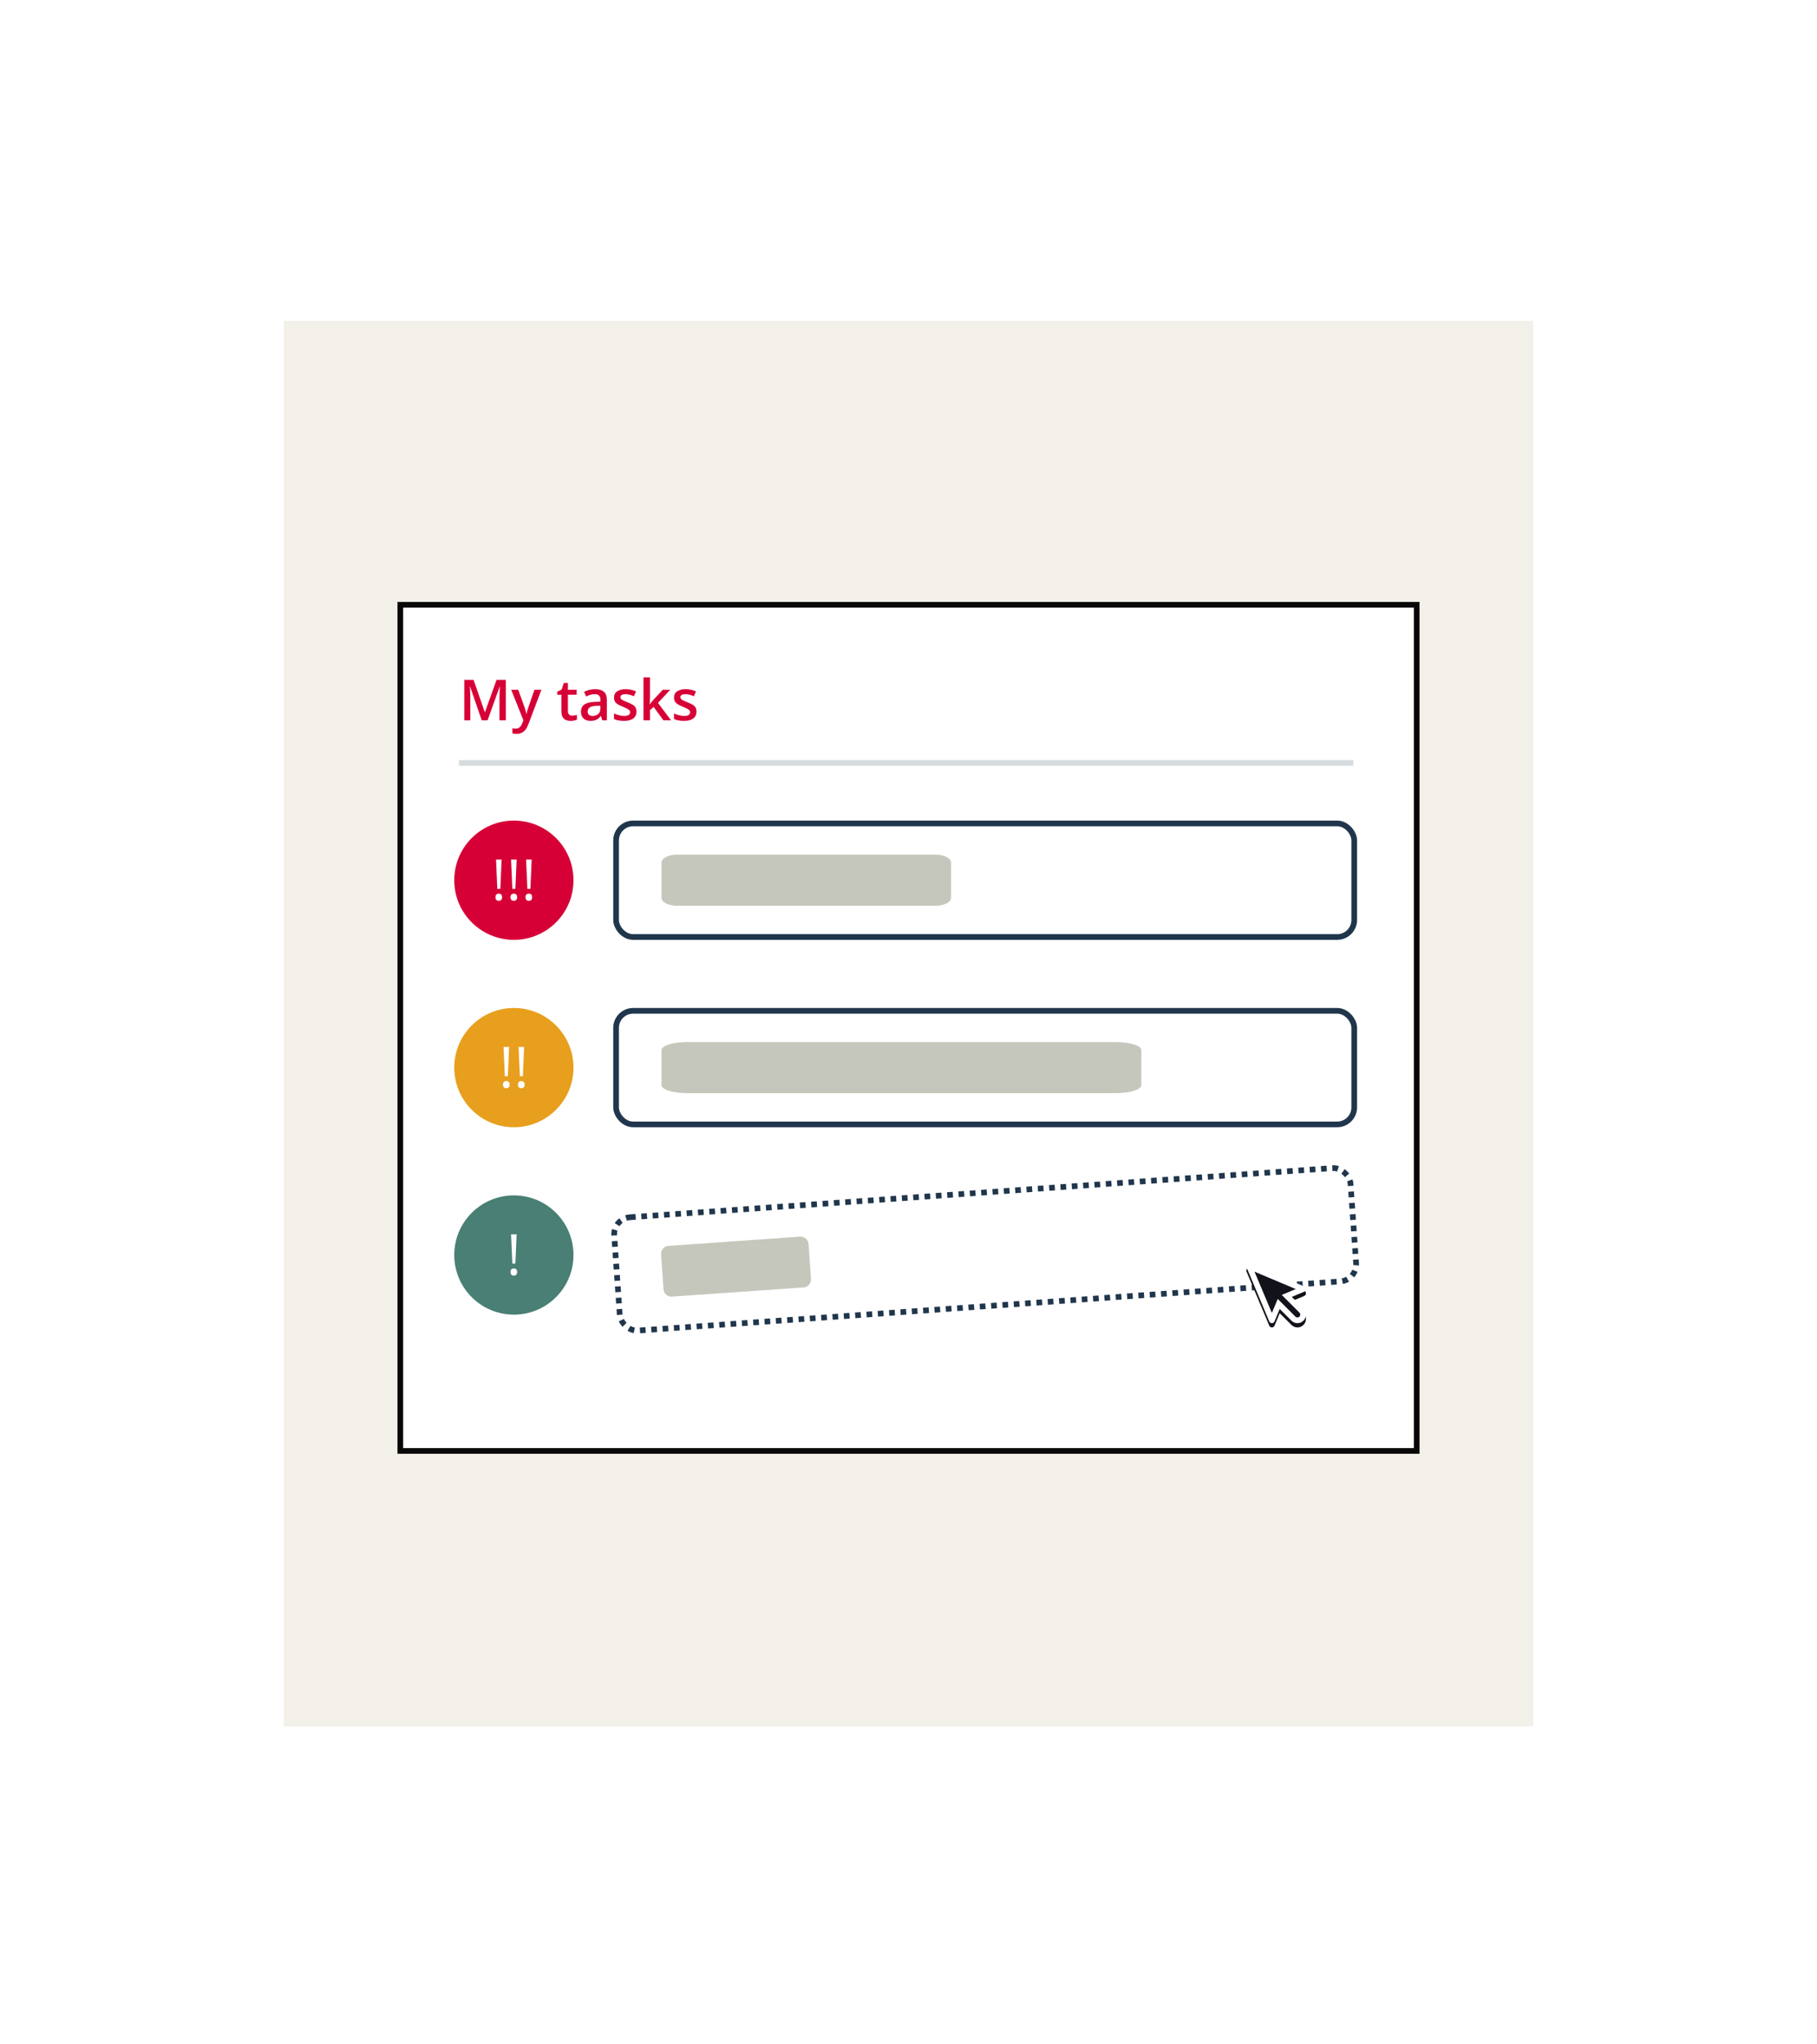 <?xml version="1.0" encoding="utf-8"?>
<svg xmlns="http://www.w3.org/2000/svg" width="640" height="720" viewBox="0 0 640 720" fill="none">
<rect width="440" height="495" transform="translate(100 113)" fill="#F2F0E9"/>
<rect x="141" y="213" width="358" height="298" fill="white" stroke="#080808" stroke-width="2"/>
<path d="M169.679 253.69L165.583 241.811H165.495C165.515 242.077 165.537 242.44 165.563 242.9C165.589 243.361 165.612 243.854 165.631 244.379C165.651 244.905 165.661 245.407 165.661 245.887V253.69H163.54V239.466H166.818L170.759 250.82H170.817L174.893 239.466H178.162V253.69H175.934V245.77C175.934 245.336 175.941 244.866 175.954 244.36C175.973 243.854 175.993 243.374 176.012 242.92C176.038 242.466 176.057 242.103 176.07 241.83H175.993L171.741 253.69H169.679ZM180.05 242.92H182.54L184.749 249.069C184.846 249.347 184.933 249.623 185.011 249.895C185.096 250.161 185.167 250.424 185.225 250.684C185.29 250.943 185.342 251.202 185.381 251.462H185.439C185.504 251.125 185.595 250.748 185.712 250.333C185.835 249.912 185.971 249.49 186.12 249.069L188.241 242.92H190.703L186.081 255.168C185.815 255.869 185.488 256.466 185.099 256.959C184.716 257.458 184.262 257.834 183.737 258.087C183.211 258.347 182.611 258.476 181.937 258.476C181.613 258.476 181.33 258.457 181.091 258.418C180.851 258.385 180.646 258.35 180.478 258.311V256.482C180.614 256.514 180.786 256.543 180.993 256.569C181.201 256.595 181.415 256.608 181.635 256.608C182.044 256.608 182.397 256.527 182.696 256.365C182.994 256.203 183.247 255.973 183.455 255.674C183.662 255.383 183.834 255.048 183.97 254.672L184.35 253.661L180.05 242.92ZM201.521 252.036C201.819 252.036 202.114 252.01 202.406 251.958C202.698 251.9 202.964 251.832 203.204 251.754V253.485C202.951 253.596 202.624 253.69 202.221 253.768C201.819 253.845 201.401 253.884 200.966 253.884C200.357 253.884 199.809 253.784 199.322 253.583C198.836 253.375 198.45 253.022 198.165 252.522C197.879 252.023 197.736 251.332 197.736 250.45V244.661H196.267V243.64L197.843 242.832L198.593 240.527H200.032V242.92H203.116V244.661H200.032V250.421C200.032 250.966 200.169 251.371 200.441 251.637C200.713 251.903 201.073 252.036 201.521 252.036ZM209.615 242.716C210.977 242.716 212.005 243.017 212.699 243.62C213.4 244.224 213.75 245.164 213.75 246.442V253.69H212.125L211.687 252.162H211.61C211.305 252.551 210.99 252.872 210.666 253.125C210.342 253.378 209.966 253.566 209.537 253.69C209.116 253.819 208.6 253.884 207.991 253.884C207.348 253.884 206.774 253.768 206.269 253.534C205.763 253.294 205.364 252.931 205.072 252.444C204.78 251.958 204.634 251.342 204.634 250.596C204.634 249.487 205.046 248.653 205.87 248.096C206.7 247.538 207.952 247.23 209.625 247.171L211.493 247.103V246.539C211.493 245.793 211.318 245.261 210.968 244.944C210.624 244.626 210.137 244.467 209.508 244.467C208.97 244.467 208.448 244.545 207.942 244.7C207.436 244.856 206.943 245.047 206.463 245.274L205.724 243.659C206.249 243.38 206.846 243.153 207.514 242.978C208.188 242.803 208.889 242.716 209.615 242.716ZM211.483 248.543L210.092 248.592C208.95 248.631 208.149 248.825 207.689 249.176C207.228 249.526 206.998 250.006 206.998 250.615C206.998 251.147 207.157 251.536 207.475 251.783C207.793 252.023 208.211 252.143 208.73 252.143C209.521 252.143 210.176 251.919 210.695 251.472C211.221 251.018 211.483 250.353 211.483 249.477V248.543ZM224.189 250.615C224.189 251.322 224.017 251.919 223.673 252.405C223.33 252.892 222.827 253.262 222.165 253.515C221.51 253.761 220.706 253.884 219.753 253.884C219 253.884 218.352 253.829 217.807 253.719C217.269 253.615 216.759 253.453 216.279 253.232V251.258C216.792 251.497 217.366 251.705 218.001 251.88C218.644 252.055 219.25 252.143 219.821 252.143C220.573 252.143 221.115 252.026 221.445 251.793C221.776 251.553 221.942 251.235 221.942 250.839C221.942 250.606 221.874 250.398 221.737 250.217C221.608 250.028 221.361 249.837 220.998 249.643C220.641 249.441 220.116 249.201 219.422 248.923C218.741 248.65 218.167 248.378 217.7 248.105C217.233 247.833 216.879 247.505 216.639 247.123C216.399 246.734 216.279 246.237 216.279 245.634C216.279 244.681 216.656 243.958 217.408 243.465C218.167 242.965 219.169 242.716 220.414 242.716C221.076 242.716 221.698 242.784 222.282 242.92C222.872 243.05 223.45 243.241 224.014 243.494L223.294 245.216C222.807 245.002 222.318 244.827 221.825 244.691C221.338 244.548 220.842 244.477 220.336 244.477C219.746 244.477 219.295 244.567 218.984 244.749C218.679 244.931 218.527 245.19 218.527 245.527C218.527 245.78 218.601 245.994 218.751 246.169C218.9 246.344 219.156 246.52 219.519 246.695C219.889 246.87 220.401 247.087 221.056 247.347C221.698 247.593 222.253 247.852 222.72 248.125C223.193 248.391 223.557 248.718 223.81 249.107C224.062 249.497 224.189 249.999 224.189 250.615ZM228.946 238.552V245.868C228.946 246.199 228.933 246.562 228.907 246.957C228.881 247.347 228.856 247.713 228.83 248.057H228.878C229.047 247.83 229.248 247.564 229.481 247.259C229.721 246.954 229.948 246.688 230.162 246.461L233.451 242.92H236.078L231.768 247.551L236.36 253.69H233.675L230.231 248.962L228.946 250.061V253.69H226.66V238.552H228.946ZM245.32 250.615C245.32 251.322 245.148 251.919 244.804 252.405C244.46 252.892 243.958 253.262 243.296 253.515C242.641 253.761 241.837 253.884 240.884 253.884C240.131 253.884 239.483 253.829 238.938 253.719C238.399 253.615 237.89 253.453 237.41 253.232V251.258C237.923 251.497 238.497 251.705 239.132 251.88C239.774 252.055 240.381 252.143 240.952 252.143C241.704 252.143 242.246 252.026 242.576 251.793C242.907 251.553 243.073 251.235 243.073 250.839C243.073 250.606 243.004 250.398 242.868 250.217C242.739 250.028 242.492 249.837 242.129 249.643C241.772 249.441 241.247 249.201 240.553 248.923C239.872 248.65 239.298 248.378 238.831 248.105C238.364 247.833 238.01 247.505 237.77 247.123C237.53 246.734 237.41 246.237 237.41 245.634C237.41 244.681 237.787 243.958 238.539 243.465C239.298 242.965 240.3 242.716 241.545 242.716C242.207 242.716 242.829 242.784 243.413 242.92C244.003 243.05 244.58 243.241 245.145 243.494L244.425 245.216C243.938 245.002 243.449 244.827 242.956 244.691C242.469 244.548 241.973 244.477 241.467 244.477C240.877 244.477 240.426 244.567 240.115 244.749C239.81 244.931 239.658 245.19 239.658 245.527C239.658 245.78 239.732 245.994 239.881 246.169C240.031 246.344 240.287 246.52 240.65 246.695C241.02 246.87 241.532 247.087 242.187 247.347C242.829 247.593 243.384 247.852 243.851 248.125C244.324 248.391 244.687 248.718 244.94 249.107C245.193 249.497 245.32 249.999 245.32 250.615Z" fill="#D70036"/>
<line x1="161.672" y1="268.69" x2="476.672" y2="268.69" stroke="#D6DBDE" stroke-width="2"/>
<rect x="217" y="290" width="260" height="40" rx="6" fill="white" stroke="#20364C" stroke-width="0.5"/>
<rect x="217" y="290" width="260" height="40" rx="6" fill="white" stroke="#20364C" stroke-width="2"/>
<circle cx="181" cy="310" r="21" fill="#D70036"/>
<path d="M176.234 313.035H175.17L174.721 302.723H176.684L176.234 313.035ZM174.525 315.984C174.525 315.529 174.636 315.206 174.857 315.018C175.079 314.822 175.355 314.725 175.688 314.725C176.013 314.725 176.286 314.822 176.508 315.018C176.736 315.206 176.85 315.529 176.85 315.984C176.85 316.434 176.736 316.762 176.508 316.971C176.286 317.173 176.013 317.273 175.688 317.273C175.355 317.273 175.079 317.173 174.857 316.971C174.636 316.762 174.525 316.434 174.525 315.984ZM181.527 313.035H180.463L180.014 302.723H181.977L181.527 313.035ZM179.818 315.984C179.818 315.529 179.929 315.206 180.15 315.018C180.372 314.822 180.648 314.725 180.98 314.725C181.306 314.725 181.579 314.822 181.801 315.018C182.029 315.206 182.143 315.529 182.143 315.984C182.143 316.434 182.029 316.762 181.801 316.971C181.579 317.173 181.306 317.273 180.98 317.273C180.648 317.273 180.372 317.173 180.15 316.971C179.929 316.762 179.818 316.434 179.818 315.984ZM186.82 313.035H185.756L185.307 302.723H187.27L186.82 313.035ZM185.111 315.984C185.111 315.529 185.222 315.206 185.443 315.018C185.665 314.822 185.941 314.725 186.273 314.725C186.599 314.725 186.872 314.822 187.094 315.018C187.322 315.206 187.436 315.529 187.436 315.984C187.436 316.434 187.322 316.762 187.094 316.971C186.872 317.173 186.599 317.273 186.273 317.273C185.941 317.273 185.665 317.173 185.443 316.971C185.222 316.762 185.111 316.434 185.111 315.984Z" fill="white"/>
<path d="M233 303.813C233 302.259 235.455 301 238.484 301H329.516C332.545 301 335 302.259 335 303.812V316.187C335 317.741 332.545 319 329.516 319H238.484C235.455 319 233 317.741 233 316.188V303.813Z" fill="#C5C7BC"/>
<rect x="217" y="356" width="260" height="40" rx="6" fill="white" stroke="#20364C" stroke-width="2"/>
<circle cx="181" cy="376" r="21" fill="#E79F1D"/>
<path d="M178.881 379.035H177.816L177.367 368.723H179.33L178.881 379.035ZM177.172 381.984C177.172 381.529 177.283 381.206 177.504 381.018C177.725 380.822 178.002 380.725 178.334 380.725C178.66 380.725 178.933 380.822 179.154 381.018C179.382 381.206 179.496 381.529 179.496 381.984C179.496 382.434 179.382 382.762 179.154 382.971C178.933 383.173 178.66 383.273 178.334 383.273C178.002 383.273 177.725 383.173 177.504 382.971C177.283 382.762 177.172 382.434 177.172 381.984ZM184.174 379.035H183.109L182.66 368.723H184.623L184.174 379.035ZM182.465 381.984C182.465 381.529 182.576 381.206 182.797 381.018C183.018 380.822 183.295 380.725 183.627 380.725C183.952 380.725 184.226 380.822 184.447 381.018C184.675 381.206 184.789 381.529 184.789 381.984C184.789 382.434 184.675 382.762 184.447 382.971C184.226 383.173 183.952 383.273 183.627 383.273C183.295 383.273 183.018 383.173 182.797 382.971C182.576 382.762 182.465 382.434 182.465 381.984Z" fill="white"/>
<path d="M233 369.813C233 368.259 237.068 367 242.086 367H392.914C397.932 367 402 368.259 402 369.812V382.187C402 383.741 397.932 385 392.914 385H242.086C237.068 385 233 383.741 233 382.188V369.813Z" fill="#C5C7BC"/>
<circle cx="181" cy="442" r="21" fill="#497F74"/>
<path d="M181.527 445.035H180.463L180.014 434.723H181.977L181.527 445.035ZM179.818 447.984C179.818 447.529 179.929 447.206 180.15 447.018C180.372 446.822 180.648 446.725 180.98 446.725C181.306 446.725 181.579 446.822 181.801 447.018C182.029 447.206 182.143 447.529 182.143 447.984C182.143 448.434 182.029 448.762 181.801 448.971C181.579 449.173 181.306 449.273 180.98 449.273C180.648 449.273 180.372 449.173 180.15 448.971C179.929 448.762 179.818 448.434 179.818 447.984Z" fill="white"/>
<rect x="215.922" y="429.117" width="260" height="40" rx="6" transform="rotate(-4 215.922 429.117)" fill="white" stroke="#20364C" stroke-width="2" stroke-dasharray="2 2"/>
<path d="M232.846 441.767C232.738 440.225 233.901 438.887 235.444 438.779L281.81 435.537C283.353 435.429 284.691 436.592 284.799 438.134L285.658 450.424C285.766 451.967 284.603 453.305 283.06 453.413L236.694 456.655C235.151 456.763 233.813 455.6 233.705 454.057L232.846 441.767Z" fill="#C5C7BC"/>
<g filter="url(#filter0_d_3224_96008)">
<path fill-rule="evenodd" clip-rule="evenodd" d="M439.081 446.391L447.074 465.39C447.418 466.207 448.578 466.206 448.919 465.387L450.751 460.994L454.879 465.121C456.05 466.293 457.95 466.293 459.121 465.121C460.293 463.95 460.293 462.05 459.121 460.879L454.994 456.751L459.387 454.919C460.206 454.578 460.207 453.418 459.39 453.074L440.391 445.081C439.565 444.734 438.734 445.565 439.081 446.391Z" fill="#12131A"/>
</g>
<path fill-rule="evenodd" clip-rule="evenodd" d="M450.055 457.469L456.293 463.707C456.683 464.098 457.317 464.098 457.707 463.707C458.098 463.317 458.098 462.683 457.707 462.293L451.469 456.055L456.414 453.992L441.876 447.876L447.992 462.414L450.055 457.469ZM459.387 454.919C460.206 454.578 460.207 453.418 459.39 453.074L440.391 445.081C439.565 444.734 438.734 445.565 439.081 446.391L447.074 465.39C447.418 466.207 448.578 466.206 448.919 465.387L450.751 460.994L454.879 465.121C456.05 466.293 457.95 466.293 459.121 465.121C460.293 463.95 460.293 462.05 459.121 460.879L454.994 456.751L459.387 454.919Z" fill="white"/>
<defs>
<filter id="filter0_d_3224_96008" x="436" y="443.5" width="27.002" height="27.002" filterUnits="userSpaceOnUse" color-interpolation-filters="sRGB">
<feFlood flood-opacity="0" result="BackgroundImageFix"/>
<feColorMatrix in="SourceAlpha" type="matrix" values="0 0 0 0 0 0 0 0 0 0 0 0 0 0 0 0 0 0 127 0" result="hardAlpha"/>
<feOffset dy="1.5"/>
<feGaussianBlur stdDeviation="1.5"/>
<feComposite in2="hardAlpha" operator="out"/>
<feColorMatrix type="matrix" values="0 0 0 0 0.071 0 0 0 0 0.075 0 0 0 0 0.102 0 0 0 0.25 0"/>
<feBlend mode="normal" in2="BackgroundImageFix" result="effect1_dropShadow_3224_96008"/>
<feBlend mode="normal" in="SourceGraphic" in2="effect1_dropShadow_3224_96008" result="shape"/>
</filter>
</defs>
</svg>